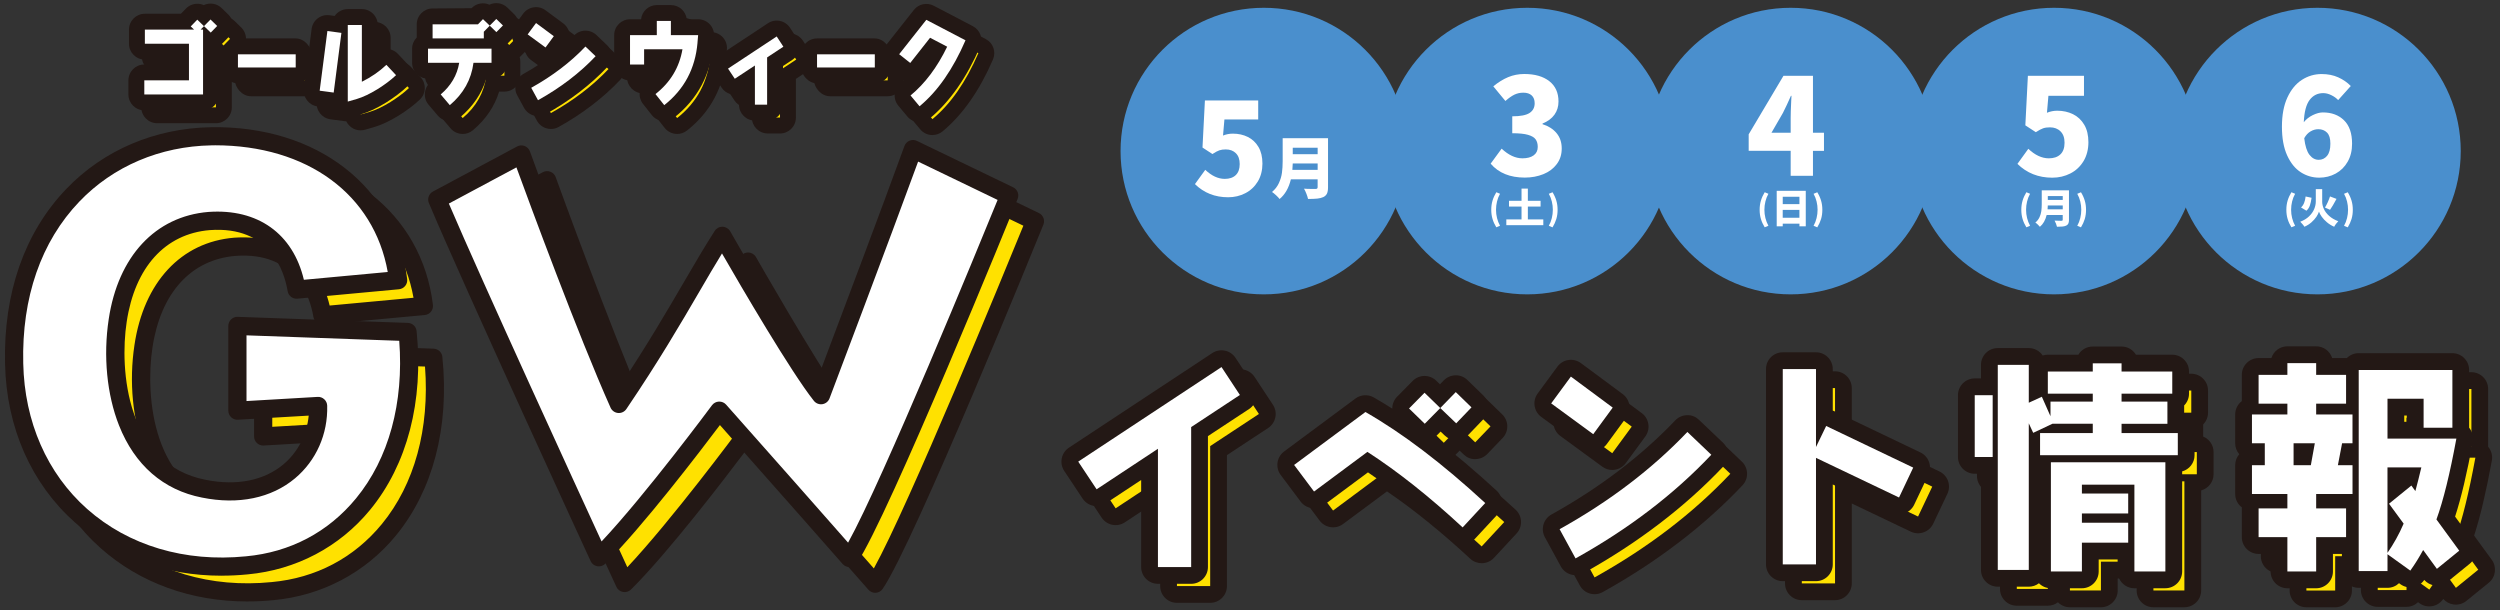 <?xml version="1.0" encoding="UTF-8"?><svg id="_レイヤー_1" xmlns="http://www.w3.org/2000/svg" viewBox="0 0 1024 250"><rect x="0" y="0" width="1024" height="250" fill="#333333" stroke="none"/><defs><style>.cls-1{fill:#ffe100;}.cls-2{fill:#4a8fcd;}.cls-3{fill:#231815;}.cls-4{fill:#fff;}</style></defs><path class="cls-3" d="M5.8,148.93c-1.38-57.02,35.26-92.28,80.71-93.11,41.05-.55,72.17,22.31,76.58,58.95l-41.6,3.86c-2.48-14.88-12.67-29.75-35.81-28.1-20.11,1.65-33.88,16.8-37.46,40.77-3.86,25.34,2.75,62.53,35.26,68.87,29.75,6.06,47.38-13.22,46.83-33.88l-33.06,1.93v-34.71l69.69,2.48c5.51,53.72-23.97,91.73-65.84,95.59-52.62,5.24-94.21-29.75-95.31-82.64Z"/><path class="cls-3" d="M373.97,61.06l39.42,19.01s-52.81,130.02-65.45,148.48c0,0-31.24-35.53-53.3-60.33,0,0-31.24,42.15-49.34,60.05,0,0-51.82-112.39-66.19-146.55l34.46-18.46s24.3,67.22,39.92,102.2c21.07-31.13,31.24-51.51,42.39-68.87,0,0,29.01,50.96,40.41,65.29,0,0,27.52-72.72,37.68-100.82Z"/><path class="cls-1" d="M16.35,159.48c-1.38-57.02,35.26-92.28,80.71-93.11,41.05-.55,72.17,22.31,76.58,58.95l-41.6,3.86c-2.48-14.88-12.67-29.75-35.81-28.1-20.11,1.65-33.88,16.8-37.46,40.77-3.86,25.34,2.75,62.53,35.26,68.87,29.75,6.06,47.38-13.22,46.83-33.88l-33.06,1.93v-34.71l69.69,2.48c5.51,53.72-23.97,91.73-65.84,95.59-52.62,5.24-94.21-29.75-95.31-82.64Z"/><path class="cls-1" d="M384.52,71.61l39.42,19.01s-52.81,130.02-65.45,148.48c0,0-31.24-35.53-53.3-60.33,0,0-31.24,42.15-49.34,60.05,0,0-51.82-112.39-66.19-146.55l34.46-18.46s24.3,67.22,39.92,102.2c21.07-31.13,31.24-51.51,42.39-68.87,0,0,29.01,50.96,40.41,65.29,0,0,27.52-72.72,37.68-100.82Z"/><path class="cls-3" d="M101.32,246.36c-22.97,0-43.99-7.56-60.03-21.78-17.94-15.91-28.12-39-28.67-65.01-.7-29.01,7.98-53.78,25.09-71.63,15.22-15.88,36.27-24.86,59.28-25.28,43.5-.65,75.79,24.42,80.34,62.23.12,1-.17,2-.8,2.78-.63.78-1.55,1.27-2.55,1.37l-41.6,3.86c-1.92.18-3.69-1.17-4.01-3.09-1.35-8.11-7.15-26.79-31.88-25-18.28,1.5-30.7,15.21-34.05,37.61-2.99,19.61-.08,58.36,32.29,64.66,12.67,2.58,23.98.34,31.89-6.3,5.96-5.01,9.63-12.14,10.38-19.98l-28.99,1.69c-1.04.07-2.02-.31-2.77-1.01-.74-.7-1.17-1.68-1.17-2.71v-34.71c0-1.01.41-1.98,1.14-2.68.73-.7,1.69-1.09,2.72-1.04l69.69,2.48c1.86.07,3.38,1.49,3.57,3.34,2.95,28.72-3.82,54.73-19.06,73.25-12.51,15.21-30.32,24.59-50.14,26.42-3.6.36-7.16.53-10.68.53ZM98.56,70.09c-.48,0-.96,0-1.45,0-20.98.38-40.18,8.55-54.02,22.99-15.71,16.39-23.67,39.32-23.02,66.31h0c.5,23.93,9.79,45.1,26.16,59.62,16.93,15.01,40.04,21.92,65.06,19.41,18.11-1.67,33.7-9.88,45.1-23.74,13.4-16.29,19.63-39.11,17.69-64.54l-62.56-2.23v26.91l29.12-1.7c1-.06,1.99.29,2.73.97.74.68,1.18,1.63,1.2,2.64.31,11.61-4.49,22.45-13.16,29.73-9.69,8.13-23.23,10.93-38.13,7.9-15.8-3.08-27.56-13.31-33.99-29.59-4.97-12.58-6.5-28.43-4.21-43.49,3.84-25.71,19.11-42.13,40.84-43.92,20.24-1.43,34.61,8.89,39.1,27.79l34.35-3.19c-5.64-31.77-32.96-51.9-70.83-51.9Z"/><path class="cls-3" d="M358.49,242.81c-1.07,0-2.09-.46-2.8-1.27-.3-.34-28.71-32.66-50.26-56.9-8.06,10.71-31.81,41.82-46.97,56.82-.86.85-2.08,1.23-3.28,1.01-1.19-.21-2.21-1-2.71-2.1-.52-1.12-52.01-112.84-66.25-146.66-.74-1.77-.02-3.82,1.67-4.72l34.46-18.46c.95-.51,2.08-.58,3.09-.19,1.01.39,1.8,1.19,2.17,2.21.23.63,21.75,60.08,37.1,95.76,11.09-16.73,18.86-30.05,25.81-41.95,4.6-7.88,8.57-14.68,12.77-21.22.7-1.1,1.94-1.77,3.23-1.71,1.3.03,2.49.75,3.13,1.88.26.45,23.35,40.97,36.12,59.39,6.95-18.4,26.97-71.49,35.24-94.35.36-.99,1.12-1.78,2.09-2.18.98-.4,2.07-.36,3.02.09l39.42,19.01c1.77.85,2.57,2.93,1.83,4.75-2.16,5.32-53.1,130.61-65.83,149.18-.65.95-1.7,1.54-2.85,1.61-.08,0-.15,0-.22,0ZM305.19,175.04c1.06,0,2.07.45,2.78,1.25,17.6,19.78,41.29,46.68,49.96,56.53,14.15-25.51,53.53-121.47,61.24-140.37l-32.56-15.7c-10.98,30.09-36.03,96.3-36.29,97-.47,1.25-1.58,2.15-2.91,2.36-1.32.21-2.65-.31-3.49-1.36-9.36-11.75-29.82-46.8-37.64-60.38-2.99,4.86-5.99,10.01-9.33,15.73-7.76,13.3-16.56,28.37-29.84,47.99-.76,1.12-2.06,1.75-3.41,1.62-1.34-.12-2.52-.96-3.07-2.19-13.29-29.77-33.04-83.33-38.55-98.41l-27.68,14.82c13.83,32.36,52.74,117.07,62.55,138.4,17.98-19.08,44.94-55.4,45.23-55.79.67-.9,1.7-1.45,2.82-1.5.06,0,.11,0,.17,0Z"/><path class="cls-4" d="M5.8,148.93c-1.38-57.02,35.26-92.28,80.71-93.11,41.05-.55,72.17,22.31,76.58,58.95l-41.6,3.86c-2.48-14.88-12.67-29.75-35.81-28.1-20.11,1.65-33.88,16.8-37.46,40.77-3.86,25.34,2.75,62.53,35.26,68.87,29.75,6.06,47.38-13.22,46.83-33.88l-33.06,1.93v-34.71l69.69,2.48c5.51,53.72-23.97,91.73-65.84,95.59-52.62,5.24-94.21-29.75-95.31-82.64Z"/><path class="cls-4" d="M373.97,61.06l39.42,19.01s-52.81,130.02-65.45,148.48c0,0-31.24-35.53-53.3-60.33,0,0-31.24,42.15-49.34,60.05,0,0-51.82-112.39-66.19-146.55l34.46-18.46s24.3,67.22,39.92,102.2c21.07-31.13,31.24-51.51,42.39-68.87,0,0,29.01,50.96,40.41,65.29,0,0,27.52-72.72,37.68-100.82Z"/><path class="cls-3" d="M90.77,235.81c-22.97,0-43.99-7.56-60.03-21.78-17.94-15.91-28.12-39-28.67-65.01-.7-29.01,7.98-53.78,25.09-71.64,15.22-15.88,36.27-24.86,59.28-25.28,43.47-.69,75.79,24.42,80.34,62.23.12,1-.17,2-.8,2.78-.63.78-1.55,1.27-2.55,1.37l-41.6,3.86c-1.93.2-3.69-1.17-4.01-3.09-1.35-8.1-7.16-26.78-31.88-25-18.28,1.5-30.7,15.21-34.05,37.61-2.99,19.61-.08,58.36,32.29,64.66,12.67,2.58,23.98.34,31.89-6.3,5.96-5.01,9.63-12.14,10.38-19.98l-28.99,1.69c-1.03.08-2.02-.31-2.77-1.01-.74-.7-1.17-1.68-1.17-2.71v-34.71c0-1.01.41-1.98,1.14-2.68.73-.7,1.71-1.09,2.72-1.04l69.69,2.48c1.86.07,3.38,1.49,3.57,3.34,2.95,28.72-3.82,54.73-19.06,73.25-12.51,15.21-30.32,24.59-50.14,26.42-3.6.36-7.16.53-10.68.53ZM88.01,59.54c-.48,0-.96,0-1.45,0-20.98.38-40.18,8.55-54.02,22.99-15.71,16.39-23.68,39.32-23.02,66.31h0c.5,23.93,9.79,45.1,26.16,59.62,16.93,15.01,40.03,21.91,65.06,19.41,18.11-1.67,33.7-9.88,45.1-23.74,13.4-16.29,19.63-39.11,17.69-64.54l-62.56-2.23v26.91l29.12-1.7c1-.08,1.99.29,2.73.97s1.18,1.63,1.2,2.64c.31,11.61-4.49,22.45-13.16,29.73-9.69,8.13-23.23,10.93-38.13,7.9-15.8-3.08-27.56-13.31-33.99-29.59-4.97-12.58-6.5-28.43-4.21-43.49,3.84-25.71,19.11-42.13,40.84-43.92,20.24-1.44,34.61,8.89,39.1,27.79l34.35-3.19c-5.64-31.77-32.96-51.9-70.83-51.9Z"/><path class="cls-3" d="M347.94,232.27c-1.07,0-2.09-.46-2.8-1.27-.3-.34-28.71-32.66-50.26-56.9-8.06,10.71-31.81,41.82-46.97,56.82-.86.85-2.08,1.23-3.28,1.01-1.19-.21-2.21-1-2.71-2.1-.52-1.12-52.01-112.84-66.25-146.66-.74-1.77-.02-3.82,1.67-4.72l34.46-18.46c.95-.51,2.08-.58,3.09-.19,1.01.39,1.8,1.19,2.17,2.21.23.63,21.75,60.08,37.1,95.76,11.09-16.73,18.86-30.05,25.81-41.95,4.6-7.88,8.57-14.68,12.77-21.23.7-1.1,1.95-1.76,3.23-1.71,1.3.03,2.49.75,3.13,1.88.26.45,23.35,40.97,36.12,59.4,6.95-18.41,26.97-71.5,35.24-94.36.36-.99,1.12-1.78,2.09-2.18.97-.4,2.07-.37,3.02.09l39.42,19.01c1.77.85,2.57,2.93,1.83,4.75-2.16,5.32-53.1,130.61-65.83,149.18-.65.95-1.7,1.54-2.85,1.61-.08,0-.15,0-.22,0ZM294.64,164.49c1.06,0,2.07.45,2.78,1.25,17.6,19.78,41.29,46.68,49.96,56.53,14.15-25.51,53.53-121.47,61.24-140.38l-32.56-15.7c-10.98,30.09-36.03,96.3-36.29,97-.47,1.25-1.58,2.15-2.91,2.36-1.32.21-2.65-.31-3.49-1.36-9.35-11.75-29.82-46.8-37.64-60.38-2.99,4.86-5.99,10.01-9.33,15.74-7.76,13.3-16.56,28.37-29.84,47.99-.76,1.12-2.06,1.74-3.41,1.62-1.34-.12-2.52-.96-3.07-2.19-13.29-29.77-33.04-83.33-38.55-98.41l-27.68,14.82c13.83,32.36,52.74,117.07,62.55,138.4,17.98-19.08,44.94-55.4,45.23-55.79.67-.9,1.7-1.45,2.82-1.5.06,0,.11,0,.17,0Z"/><path class="cls-3" d="M487.9,174.93v57.33h-13.61v-48.44l-25.12,16.6-7.53-11.34,58.69-38.73,7.53,11.43-19.96,13.15Z"/><path class="cls-3" d="M599.09,216.02c-13.7-12.7-26.76-23.04-39-30.93l-21.86,16.24-8.16-10.89,29.21-21.68c15.24,8.71,31.56,21.14,49.07,37.28l-9.25,9.98ZM596.46,173.39l-6.53-6.26-6.35,6.44-6.44-6.26,6.35-6.44,6.44,6.26,6.35-6.53,6.44,6.26-6.26,6.53Z"/><path class="cls-3" d="M652.59,177.84l-17.23-12.61,8.07-10.98,17.14,12.7-7.98,10.89ZM645.34,228.72l-6.53-11.97c20.41-11.34,37.91-24.67,52.34-39.82l9.8,9.34c-15.33,16.23-33.92,30.39-55.6,42.45Z"/><path class="cls-3" d="M777.84,203.78l-34.01-16.24v43.63h-13.61v-80h13.61v31.93l4.17-8.62,35.65,17.05-5.81,12.25Z"/><path class="cls-3" d="M808.85,187.18v-25.31h7.35v25.31h-7.35ZM835.61,186.45v-9.07h21.59v-3.81h-16.51l-7.89,3.72-1.81-3.9v60.05h-12.7v-83.99h12.7v15.51l5.35-2.45,3.54,7.98v-5.98h17.32v-3.27h-18.41v-9.07h18.41v-3.35h11.79v3.35h20.77v9.07h-20.77v3.27h18.78v9.07h-18.78v3.81h23.04v9.07h-56.42ZM874.25,234.08v-35.56h-21.5v3.63h18.96v8.16h-18.96v3.81h18.96v8.16h-18.96v11.79h-12.7v-44.72h46.89v44.72h-12.7Z"/><path class="cls-3" d="M948.7,202.33v5.9h12.25v11.79h-12.25v14.06h-11.79v-14.06h-11.79v-11.79h11.79v-5.9h-14.51v-11.79h5.26v-8.98h-5.26v-11.79h14.51v-4.44h-11.79v-11.79h11.79v-4.81h11.79v4.81h12.25v11.79h-12.25v4.44h14.88v11.79h-4.26l-1.72,8.98h5.99v11.79h-14.88ZM939.45,181.56v8.98h7.07l1.63-8.98h-8.71ZM998.14,232.99l-5.62-7.71c-1.63,3-3.36,5.81-5.26,8.44l-9.34-6.71v6.89h-11.79v-82.36h38.37v23.67h-11.79v-11.88h-14.79v16.33h28.21c-2.63,14.33-5.35,25.4-8.16,33.11l9.34,12.79-9.16,7.44ZM977.91,191.44v35.01c2.45-3.54,4.72-7.53,6.62-11.97l-5.99-8.16,9.16-7.44,1.63,2.27c.82-2.99,1.63-6.26,2.45-9.7h-13.88Z"/><path class="cls-3" d="M495.69,246.92h-13.61c-3.79,0-6.87-3.08-6.87-6.87v-35.66l-14.47,9.56c-3.16,2.09-7.42,1.22-9.51-1.93l-7.53-11.34c-1.01-1.52-1.37-3.38-1.01-5.17.36-1.79,1.42-3.36,2.95-4.37l58.69-38.73c1.52-1.01,3.37-1.37,5.17-1,1.79.37,3.35,1.43,4.36,2.95l7.53,11.43c2.09,3.17,1.21,7.43-1.96,9.52l-16.87,11.11v53.63c0,3.79-3.08,6.87-6.87,6.87ZM482.08,184.74c1.12,0,2.24.27,3.25.82,1.82.98,3.08,2.71,3.48,4.69v-7.53c0-1.98.85-3.84,2.31-5.14l-11.57,7.64c.81-.32,1.67-.48,2.53-.48Z"/><path class="cls-3" d="M606.88,230.69c-1.67,0-3.35-.61-4.67-1.83-11.85-10.98-23.3-20.24-34.1-27.58l-17.99,13.36c-3.03,2.26-7.32,1.63-9.59-1.39l-8.16-10.89c-1.1-1.46-1.56-3.3-1.3-5.11.26-1.81,1.23-3.44,2.7-4.53l29.21-21.68c2.19-1.63,5.14-1.8,7.5-.45,2.5,1.43,5.02,2.95,7.59,4.58-.02-1.83.69-3.59,1.98-4.89l6.35-6.44c2.65-2.69,6.98-2.73,9.68-.1l1.51,1.47,1.56-1.6c1.27-1.31,3.01-2.06,4.83-2.08,1.81.02,3.58.68,4.88,1.94l6.44,6.26c2.71,2.63,2.79,6.95.17,9.68l-6.26,6.53c-1.26,1.32-3,2.08-4.81,2.11-1.92.11-3.59-.65-4.9-1.91l-1.64-1.57-1.59,1.62c-.35.36-.74.67-1.14.93,8.29,6.32,16.87,13.55,25.67,21.67,1.34,1.24,2.14,2.96,2.21,4.78s-.59,3.6-1.83,4.94l-9.25,9.98c-1.35,1.46-3.19,2.2-5.04,2.2ZM567.5,184.79l-2.5,1.85c1.59-.73,3.4-.83,5.04-.28-.85-.54-1.7-1.06-2.54-1.57Z"/><path class="cls-3" d="M653.13,243.39c-.64,0-1.29-.09-1.91-.27-1.76-.51-3.24-1.7-4.12-3.31l-6.53-11.97c-1.81-3.31-.6-7.46,2.69-9.3,19.71-10.95,36.77-23.92,50.7-38.55,1.26-1.32,2.99-2.09,4.81-2.13,1.88-.09,3.59.64,4.91,1.89l9.8,9.34c2.73,2.61,2.85,6.94.25,9.69-15.68,16.6-34.94,31.32-57.26,43.74-1.03.57-2.18.87-3.34.87ZM660.38,192.5c-1.41,0-2.83-.43-4.05-1.33l-17.23-12.61c-1.47-1.08-2.46-2.7-2.73-4.5-.28-1.8.17-3.64,1.26-5.12l8.07-10.98c1.08-1.47,2.71-2.45,4.51-2.72,1.8-.28,3.64.18,5.11,1.27l17.14,12.7c3.04,2.25,3.69,6.54,1.45,9.58l-7.98,10.89c-1.34,1.84-3.43,2.81-5.54,2.81Z"/><path class="cls-3" d="M751.62,245.83h-13.61c-3.79,0-6.87-3.08-6.87-6.87v-80c0-3.79,3.08-6.87,6.87-6.87h13.61c3.79,0,6.87,3.08,6.87,6.87v16.99c.09.04.18.08.27.12l35.65,17.05c3.41,1.63,4.86,5.72,3.24,9.14l-5.81,12.25c-.78,1.65-2.19,2.92-3.91,3.53-1.72.61-3.61.52-5.26-.27l-24.18-11.54v32.73c0,3.79-3.08,6.87-6.87,6.87ZM744.89,192.25v1.74c.06-.3.14-.59.23-.87-.1-.28-.17-.57-.23-.87Z"/><path class="cls-3" d="M894.74,248.74h-12.7c-3.79,0-6.87-3.08-6.87-6.87v-4.92h-7.76v4.92c0,3.79-3.08,6.87-6.87,6.87h-12.7c-1.92,0-3.65-.78-4.9-2.05-1.16.89-2.6,1.41-4.17,1.41h-12.7c-3.79,0-6.87-3.08-6.87-6.87v-39.39h-2.56c-3.79,0-6.87-3.08-6.87-6.87v-25.31c0-3.79,3.08-6.87,6.87-6.87h2.56v-5.56c0-3.79,3.08-6.87,6.87-6.87h12.7c2.38,0,4.47,1.21,5.71,3.04.66-.21,1.36-.32,2.09-.32h12.51c1.2-2.01,3.4-3.35,5.9-3.35h11.79c2.51,0,4.7,1.35,5.9,3.35h14.87c3.79,0,6.87,3.08,6.87,6.87v9.07c0,1.89-.76,3.6-1.99,4.84v4.95c2.5,1.03,4.26,3.49,4.26,6.36v9.07c0,3.17-2.16,5.85-5.08,6.63v40.99c0,3.79-3.08,6.87-6.87,6.87ZM854.72,225.55v.89c.09-.15.2-.3.3-.44-.11-.14-.21-.29-.3-.44ZM854.72,213.58v.89c.09-.15.2-.3.3-.44-.11-.14-.21-.29-.3-.44ZM870.15,176.83c.27.31.52.65.74,1,.21-.36.46-.69.74-1-.27-.31-.52-.65-.74-1.01-.21.36-.46.69-.74,1.01ZM832.95,176.38v1.16c.13-.2.26-.39.41-.58-.14-.19-.28-.38-.41-.58ZM870.15,164.49c.27.31.52.65.74,1.01.21-.36.46-.7.74-1.01-.27-.31-.52-.65-.74-1.01-.21.36-.46.7-.74,1.01Z"/><path class="cls-3" d="M956.49,248.74h-11.79c-3.79,0-6.87-3.08-6.87-6.87v-7.19h-4.92c-3.79,0-6.87-3.08-6.87-6.87v-11.79c0-.14,0-.27.01-.41-1.66-1.25-2.73-3.24-2.73-5.49v-11.79c0-1.72.63-3.29,1.67-4.49-1.04-1.21-1.67-2.77-1.67-4.49v-11.79c0-2.24,1.07-4.22,2.72-5.48v-10.76c0-3.79,3.08-6.87,6.87-6.87h5.24c.87-2.79,3.48-4.81,6.55-4.81h11.79c3.08,0,5.68,2.02,6.55,4.81h5.69c.11,0,.21,0,.32,0,1.24-1.24,2.95-2,4.85-2h38.37c3.79,0,6.87,3.08,6.87,6.87v23.67s.03.03.04.05c1.3,1.57,1.85,3.63,1.48,5.64-2.36,12.86-4.75,22.96-7.26,30.71l7.23,9.9c2.16,2.95,1.62,7.08-1.22,9.39l-9.16,7.44c-1.46,1.19-3.34,1.71-5.22,1.48-1.66-.22-3.17-1.03-4.27-2.28-.05.07-.1.14-.16.22-2.22,3.07-6.5,3.77-9.58,1.55l-.59-.43c-1.23,1.18-2.9,1.9-4.74,1.9h-11.79c-3.79,0-6.87-3.08-6.87-6.87v-7.01h-3.67v7.19c0,3.79-3.08,6.87-6.87,6.87ZM999.19,222.59c-.03.81-.22,1.62-.55,2.39-.24.55-.48,1.1-.73,1.65.62-.23,1.27-.37,1.95-.42.53-.04,1.06,0,1.58.08l-1.23-1.69c-.45-.62-.79-1.3-1.01-2.01ZM948.23,221.91c.97.58,1.78,1.4,2.36,2.36.58-.97,1.4-1.78,2.36-2.36-.97-.58-1.78-1.4-2.36-2.37-.58.97-1.4,1.78-2.36,2.37ZM996.04,215.72l1.83,2.49c.46.62.8,1.31,1.02,2.02.03-.69.17-1.37.41-2.04.37-1,.73-2.07,1.1-3.21-.63.34-1.31.58-2.04.71-.78.14-1.56.14-2.32.02ZM949.49,205.2c.42.41.8.88,1.1,1.39.31-.51.68-.98,1.1-1.39h-2.21ZM959.11,203.25h1.48c-.18-.17-.34-.35-.5-.54-.08-.1-.16-.2-.24-.3-.23.3-.47.59-.74.85ZM940.24,203.25h2.21c-.42-.41-.8-.88-1.1-1.39-.31.51-.68.98-1.1,1.39ZM1004.38,194.31c.21.21.41.43.6.66.13.16.25.34.37.51.08-.39.16-.78.24-1.17h-1.21ZM980.78,192.24v2.2c.41-.42.88-.79,1.39-1.1-.51-.31-.98-.68-1.39-1.1ZM940.25,184.43c.42.41.79.88,1.1,1.39.31-.51.68-.98,1.1-1.39h-2.2ZM960.75,184.43c.17.16.33.34.48.52.11.13.21.26.3.39.24-.32.5-.63.78-.91h-1.56ZM949.5,182.48h2.2c-.42-.41-.79-.88-1.1-1.39-.31.51-.68.98-1.1,1.39ZM992.57,180.57h1.04v-2.59h-1.04v2.59ZM948.23,167.22c.97.58,1.78,1.4,2.37,2.37.58-.97,1.4-1.78,2.37-2.37-.97-.58-1.78-1.4-2.37-2.37-.58.97-1.4,1.78-2.37,2.37ZM980.78,166.2v.13s.08-.09.13-.13h-.13ZM1005.28,166.2s.08.08.12.12l-.12-.12Z"/><path class="cls-1" d="M495.69,182.72v57.33h-13.61v-48.44l-25.12,16.6-7.53-11.34,58.69-38.73,7.53,11.43-19.96,13.15Z"/><path class="cls-1" d="M606.88,223.81c-13.7-12.7-26.76-23.04-39-30.93l-21.86,16.24-8.16-10.89,29.21-21.68c15.24,8.71,31.56,21.14,49.07,37.28l-9.25,9.98ZM604.25,181.18l-6.53-6.26-6.35,6.44-6.44-6.26,6.35-6.44,6.44,6.26,6.35-6.53,6.44,6.26-6.26,6.53Z"/><path class="cls-1" d="M660.38,185.63l-17.23-12.61,8.07-10.98,17.14,12.7-7.98,10.89ZM653.13,236.51l-6.53-11.97c20.41-11.34,37.91-24.67,52.34-39.82l9.8,9.34c-15.33,16.23-33.92,30.39-55.6,42.45Z"/><path class="cls-1" d="M785.64,211.57l-34.01-16.24v43.63h-13.61v-80h13.61v31.93l4.17-8.62,35.65,17.05-5.81,12.25Z"/><path class="cls-1" d="M816.64,194.97v-25.31h7.35v25.31h-7.35ZM843.4,194.24v-9.07h21.59v-3.81h-16.51l-7.89,3.72-1.81-3.9v60.05h-12.7v-83.99h12.7v15.51l5.35-2.45,3.54,7.98v-5.98h17.32v-3.27h-18.41v-9.07h18.41v-3.35h11.79v3.35h20.77v9.07h-20.77v3.27h18.78v9.07h-18.78v3.81h23.04v9.07h-56.42ZM882.04,241.87v-35.56h-21.5v3.63h18.96v8.16h-18.96v3.81h18.96v8.16h-18.96v11.79h-12.7v-44.72h46.89v44.72h-12.7Z"/><path class="cls-1" d="M956.49,210.12v5.9h12.25v11.79h-12.25v14.06h-11.79v-14.06h-11.79v-11.79h11.79v-5.9h-14.51v-11.79h5.26v-8.98h-5.26v-11.79h14.51v-4.44h-11.79v-11.79h11.79v-4.81h11.79v4.81h12.25v11.79h-12.25v4.44h14.88v11.79h-4.26l-1.72,8.98h5.99v11.79h-14.88ZM947.24,189.35v8.98h7.07l1.63-8.98h-8.71ZM1005.93,240.78l-5.62-7.71c-1.63,3-3.36,5.81-5.26,8.44l-9.34-6.71v6.89h-11.79v-82.36h38.37v23.67h-11.79v-11.88h-14.79v16.33h28.21c-2.63,14.33-5.35,25.4-8.16,33.11l9.34,12.79-9.16,7.44ZM985.7,199.23v35.01c2.45-3.54,4.72-7.53,6.62-11.97l-5.99-8.16,9.16-7.44,1.63,2.27c.82-2.99,1.63-6.26,2.45-9.7h-13.88Z"/><path class="cls-3" d="M487.9,239.13h-13.61c-3.79,0-6.87-3.08-6.87-6.87v-35.66l-14.47,9.56c-3.15,2.09-7.42,1.23-9.51-1.93l-7.53-11.34c-1.01-1.52-1.37-3.38-1.01-5.17.36-1.79,1.42-3.36,2.95-4.37l58.69-38.73c1.52-1.01,3.38-1.36,5.17-1,1.79.37,3.35,1.43,4.36,2.95l7.53,11.43c2.09,3.17,1.21,7.43-1.96,9.52l-16.87,11.11v53.63c0,3.79-3.08,6.87-6.87,6.87ZM474.3,176.95c1.12,0,2.24.27,3.25.82,1.82.98,3.08,2.71,3.48,4.69v-7.53c0-1.98.85-3.84,2.31-5.14l-11.57,7.64c.81-.32,1.67-.48,2.53-.48Z"/><path class="cls-3" d="M599.09,222.89c-1.67,0-3.35-.61-4.67-1.83-11.85-10.98-23.3-20.24-34.1-27.58l-17.99,13.36c-3.03,2.26-7.32,1.63-9.59-1.39l-8.16-10.89c-1.1-1.46-1.56-3.3-1.3-5.11.26-1.81,1.23-3.44,2.7-4.53l29.21-21.68c2.19-1.63,5.14-1.8,7.5-.45,2.5,1.43,5.02,2.95,7.59,4.58-.02-1.83.69-3.59,1.98-4.89l6.35-6.44c2.65-2.69,6.98-2.74,9.68-.1l1.51,1.47,1.56-1.6c1.27-1.31,3.01-2.06,4.83-2.08,1.79-.07,3.58.67,4.88,1.94l6.44,6.26c2.71,2.63,2.79,6.95.17,9.68l-6.26,6.53c-1.26,1.32-3,2.08-4.81,2.11-1.92.11-3.59-.65-4.9-1.91l-1.64-1.57-1.59,1.62c-.35.36-.74.67-1.14.93,8.29,6.31,16.87,13.55,25.67,21.66,1.34,1.24,2.14,2.96,2.21,4.78s-.59,3.6-1.83,4.94l-9.25,9.98c-1.35,1.46-3.19,2.2-5.04,2.2ZM559.71,177l-2.5,1.85c1.59-.73,3.39-.83,5.04-.28-.85-.54-1.7-1.06-2.54-1.57Z"/><path class="cls-3" d="M645.34,235.59c-.64,0-1.29-.09-1.91-.27-1.76-.51-3.24-1.7-4.12-3.31l-6.53-11.97c-1.81-3.31-.6-7.46,2.69-9.3,19.71-10.95,36.77-23.92,50.7-38.55,1.26-1.32,2.99-2.09,4.81-2.13,1.9-.11,3.59.64,4.91,1.89l9.8,9.34c2.73,2.61,2.85,6.94.25,9.69-15.68,16.6-34.94,31.32-57.26,43.74-1.03.57-2.18.87-3.34.87ZM652.59,184.71c-1.41,0-2.83-.43-4.05-1.33l-17.23-12.61c-1.47-1.08-2.46-2.7-2.73-4.5-.28-1.8.17-3.64,1.26-5.12l8.07-10.98c1.08-1.47,2.71-2.45,4.51-2.72,1.8-.27,3.64.19,5.11,1.27l17.14,12.7c3.04,2.25,3.69,6.54,1.45,9.58l-7.98,10.89c-1.34,1.84-3.43,2.81-5.54,2.81Z"/><path class="cls-3" d="M743.83,238.04h-13.61c-3.79,0-6.87-3.08-6.87-6.87v-80c0-3.79,3.08-6.87,6.87-6.87h13.61c3.79,0,6.87,3.08,6.87,6.87v16.99c.09.04.18.08.27.12l35.65,17.05c3.41,1.63,4.86,5.72,3.24,9.14l-5.81,12.25c-.78,1.65-2.19,2.92-3.91,3.53-1.72.61-3.61.52-5.26-.27l-24.18-11.54v32.73c0,3.79-3.08,6.87-6.87,6.87ZM737.1,184.45v1.74c.06-.3.14-.59.23-.87-.1-.28-.17-.57-.23-.87Z"/><path class="cls-3" d="M886.95,240.95h-12.7c-3.79,0-6.87-3.08-6.87-6.87v-4.92h-7.76v4.92c0,3.79-3.08,6.87-6.87,6.87h-12.7c-1.92,0-3.65-.78-4.9-2.05-1.16.89-2.6,1.41-4.17,1.41h-12.7c-3.79,0-6.87-3.08-6.87-6.87v-39.39h-2.56c-3.79,0-6.87-3.08-6.87-6.87v-25.31c0-3.79,3.08-6.87,6.87-6.87h2.56v-5.56c0-3.79,3.08-6.87,6.87-6.87h12.7c2.38,0,4.47,1.21,5.71,3.04.66-.21,1.36-.32,2.09-.32h12.51c1.2-2.01,3.4-3.35,5.9-3.35h11.79c2.51,0,4.7,1.35,5.9,3.35h14.87c3.79,0,6.87,3.08,6.87,6.87v9.07c0,1.89-.76,3.6-1.99,4.84v4.95c2.5,1.03,4.26,3.49,4.26,6.36v9.07c0,3.17-2.16,5.85-5.08,6.63v40.99c0,3.79-3.08,6.87-6.87,6.87ZM846.92,217.76v.89c.09-.15.2-.3.3-.44-.11-.14-.21-.29-.3-.44ZM846.92,205.79v.89c.09-.15.2-.3.3-.44-.11-.14-.21-.29-.3-.44ZM862.36,169.04c.27.31.52.65.74,1,.21-.36.46-.69.74-1-.27-.31-.52-.65-.74-1.01-.21.36-.46.69-.74,1.01ZM825.16,168.59v1.16c.13-.2.26-.39.41-.58-.14-.19-.28-.38-.41-.58ZM862.36,156.7c.27.31.52.65.74,1.01.21-.36.46-.7.74-1.01-.27-.31-.52-.65-.74-1.01-.21.36-.46.7-.74,1.01Z"/><path class="cls-3" d="M948.7,240.95h-11.79c-3.79,0-6.87-3.08-6.87-6.87v-7.19h-4.92c-3.79,0-6.87-3.08-6.87-6.87v-11.79c0-.14,0-.27.01-.41-1.66-1.25-2.73-3.24-2.73-5.49v-11.79c0-1.72.63-3.29,1.67-4.49-1.04-1.21-1.67-2.77-1.67-4.49v-11.79c0-2.24,1.07-4.22,2.72-5.48v-10.76c0-3.79,3.08-6.87,6.87-6.87h5.24c.87-2.79,3.48-4.81,6.55-4.81h11.79c3.08,0,5.68,2.02,6.55,4.81h5.69c.11,0,.21,0,.32,0,1.24-1.24,2.95-2,4.85-2h38.37c3.79,0,6.87,3.08,6.87,6.87v23.67s.03.03.04.05c1.3,1.57,1.85,3.63,1.48,5.64-2.36,12.86-4.75,22.96-7.26,30.71l7.23,9.9c2.16,2.95,1.62,7.08-1.22,9.39l-9.16,7.44c-1.46,1.19-3.33,1.71-5.22,1.48-1.66-.22-3.17-1.03-4.27-2.28-.05.07-.1.14-.16.22-2.22,3.07-6.5,3.77-9.58,1.55l-.59-.43c-1.23,1.18-2.9,1.9-4.74,1.9h-11.79c-3.79,0-6.87-3.08-6.87-6.87v-7.01h-3.67v7.19c0,3.79-3.08,6.87-6.87,6.87ZM991.39,214.8c-.03.81-.22,1.62-.55,2.39-.24.55-.48,1.1-.73,1.65.62-.23,1.27-.37,1.95-.42.53-.04,1.06,0,1.58.08l-1.23-1.69c-.45-.62-.79-1.3-1.01-2.01ZM940.44,214.12c.97.58,1.78,1.4,2.36,2.36.58-.97,1.4-1.78,2.36-2.36-.97-.58-1.78-1.4-2.36-2.37-.58.97-1.4,1.78-2.36,2.37ZM988.25,207.93l1.83,2.49c.46.62.8,1.31,1.02,2.02.03-.69.17-1.37.41-2.04.37-1,.73-2.07,1.1-3.21-.63.34-1.31.58-2.04.71-.78.14-1.56.14-2.32.02ZM941.7,197.41c.42.41.8.88,1.1,1.39.31-.51.68-.98,1.1-1.39h-2.21ZM951.32,195.46h1.48c-.18-.17-.34-.35-.5-.54-.08-.1-.16-.2-.24-.3-.23.3-.47.59-.74.85ZM932.45,195.46h2.21c-.42-.41-.8-.88-1.1-1.39-.31.51-.68.98-1.1,1.39ZM996.59,186.52c.21.21.41.43.6.66.13.16.25.34.37.51.08-.39.16-.78.24-1.17h-1.21ZM972.99,184.45v2.2c.41-.42.88-.79,1.39-1.1-.51-.31-.98-.68-1.39-1.1ZM932.46,176.64c.42.41.79.88,1.1,1.39.31-.51.68-.98,1.1-1.39h-2.2ZM952.95,176.64c.17.16.33.34.48.52.11.13.21.26.3.39.24-.32.5-.63.78-.91h-1.56ZM941.71,174.68h2.2c-.42-.41-.79-.88-1.1-1.39-.31.51-.68.98-1.1,1.39ZM984.78,172.78h1.04v-2.59h-1.04v2.59ZM940.44,159.42c.97.58,1.78,1.4,2.37,2.37.58-.97,1.4-1.78,2.37-2.37-.97-.58-1.78-1.4-2.37-2.37-.58.97-1.4,1.78-2.37,2.37ZM972.99,158.4v.13s.08-.09.13-.13h-.13ZM997.49,158.4s.08.08.12.12l-.12-.12Z"/><path class="cls-4" d="M487.9,174.93v57.33h-13.61v-48.44l-25.12,16.6-7.53-11.34,58.69-38.73,7.53,11.43-19.96,13.15Z"/><path class="cls-4" d="M599.09,216.02c-13.7-12.7-26.76-23.04-39-30.93l-21.86,16.24-8.16-10.89,29.21-21.68c15.24,8.71,31.56,21.14,49.07,37.28l-9.25,9.98ZM596.46,173.39l-6.53-6.26-6.35,6.44-6.44-6.26,6.35-6.44,6.44,6.26,6.35-6.53,6.44,6.26-6.26,6.53Z"/><path class="cls-4" d="M652.59,177.84l-17.23-12.61,8.07-10.98,17.14,12.7-7.98,10.89ZM645.34,228.72l-6.53-11.97c20.41-11.34,37.91-24.67,52.34-39.82l9.8,9.34c-15.33,16.23-33.92,30.39-55.6,42.45Z"/><path class="cls-4" d="M777.84,203.78l-34.01-16.24v43.63h-13.61v-80h13.61v31.93l4.17-8.62,35.65,17.05-5.81,12.25Z"/><path class="cls-4" d="M808.85,187.18v-25.31h7.35v25.31h-7.35ZM835.61,186.45v-9.07h21.59v-3.81h-16.51l-7.89,3.72-1.81-3.9v60.05h-12.7v-83.99h12.7v15.51l5.35-2.45,3.54,7.98v-5.98h17.32v-3.27h-18.41v-9.07h18.41v-3.35h11.79v3.35h20.77v9.07h-20.77v3.27h18.78v9.07h-18.78v3.81h23.04v9.07h-56.42ZM874.25,234.08v-35.56h-21.5v3.63h18.96v8.16h-18.96v3.81h18.96v8.16h-18.96v11.79h-12.7v-44.72h46.89v44.72h-12.7Z"/><path class="cls-4" d="M948.7,202.33v5.9h12.25v11.79h-12.25v14.06h-11.79v-14.06h-11.79v-11.79h11.79v-5.9h-14.51v-11.79h5.26v-8.98h-5.26v-11.79h14.51v-4.44h-11.79v-11.79h11.79v-4.81h11.79v4.81h12.25v11.79h-12.25v4.44h14.88v11.79h-4.26l-1.72,8.98h5.99v11.79h-14.88ZM939.45,181.56v8.98h7.07l1.63-8.98h-8.71ZM998.14,232.99l-5.62-7.71c-1.63,3-3.36,5.81-5.26,8.44l-9.34-6.71v6.89h-11.79v-82.36h38.37v23.67h-11.79v-11.88h-14.79v16.33h28.21c-2.63,14.33-5.35,25.4-8.16,33.11l9.34,12.79-9.16,7.44ZM977.91,191.44v35.01c2.45-3.54,4.72-7.53,6.62-11.97l-5.99-8.16,9.16-7.44,1.63,2.27c.82-2.99,1.63-6.26,2.45-9.7h-13.88Z"/><path class="cls-3" d="M86.33,13.36l-2.77-2.66-1.39,1.42h1v26.56h-24.06v-5.77h18.29v-15.01h-18.06v-5.77h20.17l-1.39-1.31,2.69-2.77,2.73,2.66,2.69-2.73,2.73,2.66-2.66,2.73Z"/><path class="cls-3" d="M97.46,27.64v-5.39h23.66v5.39h-23.66Z"/><path class="cls-3" d="M136.68,37.92l-5.74-.77,3.16-24.45,5.74.77-3.16,24.45ZM154.69,36.49c-3.2,1.96-6.04,3.31-8.51,4.04l-3.73,1.08V10.24h5.77v23.25c3.81-1.89,7.16-4.2,10.05-6.93l3.96,4.23c-2.12,2-4.66,3.89-7.54,5.7Z"/><path class="cls-3" d="M193.94,25.71c-.89,6.89-4.12,12.67-9.7,17.36l-3.73-4.39c4.2-3.58,6.74-7.89,7.58-12.97h-12.78v-5.77h26.02v5.77h-7.39ZM203.33,13.17l-2.73-2.66-2.43,2.5v2.73h-20.98v-5.78h18.59l2.04-2.12,2.77,2.66,2.69-2.73,2.73,2.66-2.69,2.73Z"/><path class="cls-3" d="M223.44,19.44l-7.31-5.35,3.43-4.66,7.28,5.39-3.39,4.62ZM220.36,41.04l-2.77-5.08c8.66-4.81,16.09-10.47,22.21-16.9l4.16,3.97c-6.51,6.89-14.4,12.9-23.6,18.02Z"/><path class="cls-3" d="M285.7,17.51c-.92,10.63-5.47,19.13-13.63,25.56l-3.58-4.54c6.08-4.77,9.78-10.9,11.05-18.36h-15.71v6.27h-5.77v-12.05h10.97v-5.81h5.77v5.81h11.16l-.27,3.12Z"/><path class="cls-3" d="M314.21,23.52v19.36h-5v-16.05l-8.24,5.43-2.77-4.16,19.94-13.17,2.73,4.2-6.66,4.39Z"/><path class="cls-3" d="M334.66,27.64v-5.39h23.66v5.39h-23.66Z"/><path class="cls-3" d="M376.65,43.54l-3.7-4.43c5.93-4.89,10.93-11.55,15.01-19.98l-7-3.66-8.12,10.32-4.54-3.58,11.12-14.09,16.05,8.39c-5.12,11.86-11.39,20.87-18.82,27.02Z"/><path class="cls-3" d="M88.44,50.47h-24.06c-3.6,0-6.51-2.92-6.51-6.51v-5.77c0-3.6,2.92-6.51,6.51-6.51h11.77v-1.99h-11.54c-3.6,0-6.51-2.92-6.51-6.51v-5.77c0-3.6,2.92-6.51,6.51-6.51h14.76l2.05-2.11c1.2-1.24,2.85-1.95,4.58-1.97.91-.06,1.87.18,2.72.55,2.39-1.14,5.33-.74,7.34,1.21l2.73,2.66c1.24,1.2,1.95,2.85,1.97,4.58.03,1.73-.64,3.39-1.84,4.63l-2.66,2.73c-.4.41-.84.76-1.31,1.04v19.75c0,3.6-2.92,6.51-6.51,6.51Z"/><rect class="cls-3" x="96.23" y="21.01" width="36.68" height="18.41" rx="6.51" ry="6.51"/><path class="cls-3" d="M147.72,53.4c-1.4,0-2.77-.45-3.91-1.31-.85-.64-1.51-1.46-1.96-2.39-.26,0-.51-.02-.77-.06l-5.74-.77c-3.55-.48-6.05-3.73-5.59-7.29l3.16-24.45c.22-1.72,1.12-3.28,2.49-4.33,1.37-1.06,3.12-1.52,4.83-1.29l2.13.29c1.18-1.7,3.14-2.81,5.36-2.81h5.77c3.6,0,6.51,2.92,6.51,6.51v10.85c1.1-.71,2.41-1.07,3.73-1.04,1.73.05,3.37.79,4.56,2.06l3.96,4.23c2.45,2.62,2.33,6.72-.28,9.18-2.36,2.23-5.16,4.35-8.56,6.49-.02.01-.03.02-.05.03-3.65,2.25-7.04,3.84-10.06,4.74l-3.78,1.09c-.59.17-1.2.26-1.81.26Z"/><path class="cls-3" d="M189.51,54.86c-1.84,0-3.68-.78-4.96-2.29l-3.73-4.39c-2.33-2.74-2-6.84.73-9.17.57-.49,1.1-.99,1.58-1.51h-2.55c-3.6,0-6.51-2.92-6.51-6.51v-5.77c0-1.79.72-3.41,1.89-4.58v-5.39c0-3.6,2.92-6.51,6.51-6.51l15.94-.12c1.95-2.03,4.91-2.51,7.34-1.43,2.4-1.15,5.35-.75,7.36,1.21l2.73,2.66c1.24,1.21,1.95,2.86,1.97,4.6.02,1.73-.66,3.4-1.87,4.64l-2.69,2.73c-.13.13-.26.25-.39.37.17.58.26,1.2.26,1.84v5.77c0,3.6-2.92,6.51-6.51,6.51h-2.16c-1.88,6.09-5.48,11.4-10.75,15.83-1.22,1.03-2.71,1.53-4.19,1.53Z"/><path class="cls-3" d="M225.63,52.82c-.61,0-1.22-.08-1.81-.26-1.67-.48-3.07-1.61-3.91-3.14l-2.77-5.08c-1.71-3.14-.57-7.08,2.55-8.81,2.57-1.43,5.02-2.93,7.36-4.52-.77-.2-1.51-.55-2.19-1.04l-7.31-5.35c-1.4-1.02-2.33-2.56-2.59-4.27-.26-1.71.17-3.45,1.19-4.85l3.43-4.66c1.03-1.39,2.56-2.32,4.28-2.58,1.72-.26,3.46.18,4.85,1.21l7.28,5.39c2.23,1.65,3.1,4.46,2.4,6.98.68-.66,1.34-1.33,1.98-2,1.19-1.25,2.83-1.98,4.56-2.02,1.72-.04,3.4.61,4.65,1.8l4.16,3.97c2.59,2.47,2.7,6.58.24,9.18-6.91,7.31-15.37,13.79-25.17,19.24-.98.54-2.07.82-3.17.82Z"/><path class="cls-3" d="M277.36,54.86c-1.93,0-3.83-.85-5.12-2.48l-3.58-4.54c-1.07-1.36-1.56-3.09-1.35-4.8.21-1.72,1.09-3.28,2.45-4.35.25-.2.5-.4.74-.6-.44.1-.9.14-1.37.14h-5.77c-3.6,0-6.51-2.92-6.51-6.51v-12.05c0-3.6,2.92-6.51,6.51-6.51h4.5c.35-3.27,3.11-5.81,6.47-5.81h5.77c3.36,0,6.13,2.55,6.47,5.81h4.69c1.83,0,3.57.77,4.8,2.11s1.85,3.15,1.69,4.96l-.27,3.12h0c-1.08,12.43-6.49,22.56-16.09,30.12-1.19.94-2.62,1.4-4.03,1.4ZM275.62,31.96c0,.06,0,.11,0,.17.03-.06.06-.11.1-.17h-.09Z"/><path class="cls-3" d="M319.48,54.67h-5c-3.6,0-6.51-2.92-6.51-6.51v-4.34c-2.63.72-5.55-.27-7.14-2.67l-2.77-4.16c-.96-1.44-1.31-3.21-.96-4.9.34-1.7,1.35-3.19,2.79-4.14l19.94-13.17c1.45-.95,3.21-1.29,4.91-.94,1.7.35,3.18,1.37,4.13,2.82l2.73,4.2c1.96,3,1.12,7.02-1.87,8.99l-3.73,2.46v15.86c0,3.6-2.92,6.51-6.51,6.51Z"/><rect class="cls-3" x="333.43" y="21.01" width="36.68" height="18.41" rx="6.51" ry="6.51"/><path class="cls-3" d="M381.93,55.32c-1.87,0-3.72-.8-5-2.34l-3.7-4.43c-1.11-1.33-1.65-3.05-1.49-4.78.16-1.73,1-3.32,2.34-4.42.77-.64,1.53-1.31,2.27-2.02-.82-.23-1.59-.62-2.27-1.16l-4.54-3.58c-1.36-1.07-2.23-2.64-2.43-4.35-.2-1.71.28-3.44,1.36-4.8l11.12-14.09c1.94-2.46,5.36-3.19,8.13-1.74l16.05,8.39c3.02,1.58,4.31,5.22,2.96,8.35-5.5,12.75-12.45,22.66-20.65,29.46-1.22,1.01-2.69,1.5-4.15,1.5Z"/><path class="cls-1" d="M91.6,18.63l-2.77-2.66-1.39,1.42h1v26.56h-24.06v-5.77h18.29v-15.01h-18.06v-5.77h20.17l-1.39-1.31,2.69-2.77,2.73,2.66,2.69-2.73,2.73,2.66-2.66,2.73Z"/><path class="cls-1" d="M102.74,32.91v-5.39h23.66v5.39h-23.66Z"/><path class="cls-1" d="M141.95,43.19l-5.74-.77,3.16-24.45,5.74.77-3.16,24.45ZM159.97,41.77c-3.2,1.96-6.04,3.31-8.51,4.04l-3.73,1.08V15.51h5.77v23.25c3.81-1.89,7.16-4.2,10.05-6.93l3.96,4.23c-2.12,2-4.66,3.89-7.54,5.7Z"/><path class="cls-1" d="M199.21,30.99c-.89,6.89-4.12,12.67-9.7,17.36l-3.73-4.39c4.2-3.58,6.74-7.89,7.58-12.97h-12.78v-5.77h26.02v5.77h-7.39ZM208.6,18.44l-2.73-2.66-2.43,2.5v2.73h-20.98v-5.78h18.59l2.04-2.12,2.77,2.66,2.69-2.73,2.73,2.66-2.69,2.73Z"/><path class="cls-1" d="M228.71,24.71l-7.31-5.35,3.43-4.66,7.28,5.39-3.39,4.62ZM225.63,46.31l-2.77-5.08c8.66-4.81,16.09-10.47,22.21-16.9l4.16,3.97c-6.51,6.89-14.4,12.9-23.6,18.02Z"/><path class="cls-1" d="M290.98,22.79c-.92,10.63-5.47,19.13-13.63,25.56l-3.58-4.54c6.08-4.77,9.78-10.9,11.05-18.36h-15.71v6.27h-5.77v-12.05h10.97v-5.81h5.77v5.81h11.16l-.27,3.12Z"/><path class="cls-1" d="M319.48,28.79v19.36h-5v-16.05l-8.24,5.43-2.77-4.16,19.94-13.17,2.73,4.2-6.66,4.39Z"/><path class="cls-1" d="M339.94,32.91v-5.39h23.66v5.39h-23.66Z"/><path class="cls-1" d="M381.92,48.81l-3.7-4.43c5.93-4.89,10.93-11.55,15.01-19.98l-7-3.66-8.12,10.32-4.54-3.58,11.12-14.09,16.05,8.39c-5.12,11.86-11.39,20.87-18.82,27.02Z"/><path class="cls-3" d="M83.17,45.2h-24.06c-3.6,0-6.51-2.92-6.51-6.51v-5.77c0-3.6,2.92-6.51,6.51-6.51h11.77v-1.99h-11.54c-3.6,0-6.51-2.92-6.51-6.51v-5.77c0-3.6,2.92-6.51,6.51-6.51h14.76l2.05-2.11c1.2-1.24,2.85-1.95,4.58-1.97.93-.05,1.87.18,2.72.55,2.39-1.14,5.33-.74,7.34,1.21l2.73,2.66c1.24,1.2,1.95,2.85,1.97,4.58.03,1.73-.64,3.39-1.84,4.63l-2.66,2.73c-.4.41-.84.76-1.31,1.04v19.75c0,3.6-2.92,6.51-6.51,6.51Z"/><rect class="cls-3" x="90.95" y="15.74" width="36.68" height="18.41" rx="6.51" ry="6.51"/><path class="cls-3" d="M142.45,48.13c-1.4,0-2.77-.45-3.91-1.31-.85-.64-1.51-1.46-1.96-2.39-.26,0-.51-.02-.77-.06l-5.74-.77c-3.55-.48-6.05-3.73-5.59-7.29l3.16-24.45c.22-1.72,1.12-3.28,2.49-4.33,1.37-1.06,3.11-1.52,4.83-1.29l2.13.29c1.18-1.7,3.14-2.81,5.36-2.81h5.77c3.6,0,6.51,2.92,6.51,6.51v10.85c1.1-.71,2.4-1.08,3.73-1.04,1.73.05,3.37.79,4.56,2.06l3.96,4.23c2.45,2.62,2.33,6.72-.28,9.18-2.36,2.23-5.16,4.35-8.56,6.49-.02.01-.03.02-.05.03-3.65,2.25-7.04,3.84-10.06,4.74l-3.78,1.09c-.59.17-1.2.26-1.81.26Z"/><path class="cls-3" d="M184.24,49.59c-1.84,0-3.68-.78-4.96-2.29l-3.73-4.39c-2.33-2.74-2-6.84.73-9.17.57-.49,1.1-.99,1.58-1.51h-2.55c-3.6,0-6.51-2.92-6.51-6.51v-5.77c0-1.79.72-3.41,1.89-4.58v-5.39c0-3.6,2.92-6.51,6.51-6.51l15.94-.12c1.95-2.03,4.91-2.51,7.34-1.43,2.4-1.15,5.35-.75,7.36,1.21l2.73,2.66c1.24,1.21,1.95,2.86,1.97,4.6.02,1.73-.66,3.4-1.87,4.64l-2.69,2.73c-.13.13-.26.25-.39.37.17.58.26,1.2.26,1.84v5.77c0,3.6-2.92,6.51-6.51,6.51h-2.16c-1.88,6.09-5.48,11.4-10.75,15.83-1.22,1.03-2.71,1.53-4.19,1.53Z"/><path class="cls-3" d="M220.36,47.55c-.61,0-1.22-.08-1.81-.26-1.67-.48-3.07-1.61-3.91-3.14l-2.77-5.08c-1.71-3.14-.57-7.08,2.55-8.81,2.57-1.43,5.02-2.93,7.36-4.52-.77-.2-1.51-.55-2.19-1.04l-7.31-5.35c-1.4-1.02-2.33-2.56-2.59-4.27-.26-1.71.17-3.45,1.19-4.85l3.43-4.66c1.03-1.39,2.56-2.32,4.28-2.58,1.72-.26,3.46.18,4.85,1.21l7.28,5.39c2.23,1.65,3.1,4.46,2.4,6.98.68-.66,1.34-1.33,1.98-2,1.19-1.25,2.83-1.98,4.56-2.02,1.73-.03,3.4.61,4.65,1.8l4.16,3.97c2.59,2.47,2.7,6.58.24,9.18-6.91,7.31-15.37,13.79-25.17,19.24-.98.54-2.07.82-3.17.82Z"/><path class="cls-3" d="M272.08,49.59c-1.93,0-3.83-.85-5.12-2.48l-3.58-4.54c-1.07-1.36-1.56-3.09-1.35-4.8.21-1.72,1.09-3.28,2.45-4.35.25-.2.5-.4.74-.6-.44.1-.9.14-1.37.14h-5.77c-3.6,0-6.51-2.92-6.51-6.51v-12.05c0-3.6,2.92-6.51,6.51-6.51h4.5c.35-3.27,3.11-5.81,6.47-5.81h5.77c3.36,0,6.13,2.55,6.47,5.81h4.69c1.83,0,3.57.77,4.8,2.11s1.85,3.15,1.69,4.96l-.27,3.12h0c-1.08,12.43-6.49,22.56-16.09,30.12-1.19.94-2.62,1.4-4.03,1.4ZM270.35,26.68c0,.06,0,.11,0,.17.03-.06.06-.11.1-.17h-.09Z"/><path class="cls-3" d="M314.21,49.4h-5c-3.6,0-6.51-2.92-6.51-6.51v-4.34c-2.63.72-5.55-.27-7.14-2.67l-2.77-4.16c-.96-1.44-1.31-3.21-.96-4.9.34-1.7,1.35-3.19,2.79-4.14l19.94-13.17c1.45-.96,3.21-1.29,4.91-.94,1.7.35,3.18,1.37,4.13,2.82l2.73,4.2c1.96,3,1.12,7.02-1.87,8.99l-3.73,2.46v15.86c0,3.6-2.92,6.51-6.51,6.51Z"/><rect class="cls-3" x="328.15" y="15.74" width="36.68" height="18.41" rx="6.51" ry="6.51"/><path class="cls-3" d="M376.65,50.05c-1.87,0-3.72-.8-5-2.34l-3.7-4.43c-1.11-1.33-1.65-3.05-1.49-4.78.16-1.73,1-3.32,2.34-4.42.77-.64,1.53-1.31,2.27-2.02-.82-.23-1.59-.62-2.27-1.16l-4.54-3.58c-1.36-1.07-2.23-2.64-2.43-4.35-.2-1.71.28-3.44,1.36-4.8l11.12-14.09c1.94-2.46,5.36-3.18,8.13-1.74l16.05,8.39c3.02,1.58,4.31,5.22,2.96,8.35-5.5,12.75-12.45,22.66-20.65,29.46-1.22,1.01-2.69,1.5-4.15,1.5Z"/><path class="cls-4" d="M86.33,13.36l-2.77-2.66-1.39,1.42h1v26.56h-24.06v-5.77h18.29v-15.01h-18.06v-5.77h20.17l-1.39-1.31,2.69-2.77,2.73,2.66,2.69-2.73,2.73,2.66-2.66,2.73Z"/><path class="cls-4" d="M97.46,27.64v-5.39h23.66v5.39h-23.66Z"/><path class="cls-4" d="M136.68,37.92l-5.74-.77,3.16-24.45,5.74.77-3.16,24.45ZM154.69,36.49c-3.2,1.96-6.04,3.31-8.51,4.04l-3.73,1.08V10.24h5.77v23.25c3.81-1.89,7.16-4.2,10.05-6.93l3.96,4.23c-2.12,2-4.66,3.89-7.54,5.7Z"/><path class="cls-4" d="M193.94,25.71c-.89,6.89-4.12,12.67-9.7,17.36l-3.73-4.39c4.2-3.58,6.74-7.89,7.58-12.97h-12.78v-5.77h26.02v5.77h-7.39ZM203.33,13.17l-2.73-2.66-2.43,2.5v2.73h-20.98v-5.78h18.59l2.04-2.12,2.77,2.66,2.69-2.73,2.73,2.66-2.69,2.73Z"/><path class="cls-4" d="M223.44,19.44l-7.31-5.35,3.43-4.66,7.28,5.39-3.39,4.62ZM220.36,41.04l-2.77-5.08c8.66-4.81,16.09-10.47,22.21-16.9l4.16,3.97c-6.51,6.89-14.4,12.9-23.6,18.02Z"/><path class="cls-4" d="M285.7,17.51c-.92,10.63-5.47,19.13-13.63,25.56l-3.58-4.54c6.08-4.77,9.78-10.9,11.05-18.36h-15.71v6.27h-5.77v-12.05h10.97v-5.81h5.77v5.81h11.16l-.27,3.12Z"/><path class="cls-4" d="M314.21,23.52v19.36h-5v-16.05l-8.24,5.43-2.77-4.16,19.94-13.17,2.73,4.2-6.66,4.39Z"/><path class="cls-4" d="M334.66,27.64v-5.39h23.66v5.39h-23.66Z"/><path class="cls-4" d="M376.65,43.54l-3.7-4.43c5.93-4.89,10.93-11.55,15.01-19.98l-7-3.66-8.12,10.32-4.54-3.58,11.12-14.09,16.05,8.39c-5.12,11.86-11.39,20.87-18.82,27.02Z"/><circle class="cls-2" cx="517.67" cy="61.88" r="58.69"/><circle class="cls-2" cx="625.56" cy="61.88" r="58.69"/><circle class="cls-2" cx="733.45" cy="61.88" r="58.69"/><circle class="cls-2" cx="841.34" cy="61.88" r="58.69"/><circle class="cls-2" cx="949.23" cy="61.88" r="58.69"/><path class="cls-4" d="M489.45,75.41l4.23-5.85c2.61,2.47,5.27,3.71,7.99,3.71,1.91,0,3.41-.51,4.49-1.54s1.62-2.53,1.62-4.52-.52-3.4-1.56-4.44-2.42-1.57-4.13-1.57c-1.04,0-1.92.12-2.64.37-.71.24-1.66.75-2.84,1.52l-4.07-2.66.99-19.27h21.83v7.78h-13.84l-.57,6.58c1.29-.52,2.63-.78,4.02-.78,2.26,0,4.31.45,6.14,1.36,1.83.91,3.28,2.27,4.36,4.1s1.62,4.1,1.62,6.81-.63,5.27-1.91,7.36c-1.27,2.09-2.98,3.68-5.12,4.78-2.14,1.1-4.48,1.65-7.02,1.65-5.4,0-9.92-1.79-13.58-5.38Z"/><path class="cls-4" d="M543.96,76.68c0,1.14-.14,2.01-.44,2.62-.3.61-.79,1.09-1.48,1.42-.68.31-1.49.52-2.45.62s-2.22.15-3.82.15c-.11-.57-.33-1.27-.66-2.12s-.66-1.54-.99-2.09c.84.07,2.11.11,3.82.11h.91c.31,0,.53-.06.66-.18.13-.12.19-.32.19-.59v-3.16h-10.96c-.86,3.54-2.4,6.22-4.62,8.05-.31-.42-.8-.94-1.46-1.55-.66-.61-1.21-1.06-1.65-1.33,1.25-1.04,2.19-2.26,2.83-3.66.64-1.39,1.06-2.8,1.25-4.22.19-1.42.29-2.99.29-4.71v-9.43h18.58v20.06ZM539.71,69.59v-2.64h-10.2c-.04.86-.09,1.74-.16,2.64h10.36ZM539.71,60.52h-10.2v2.64h10.2v-2.64Z"/><path class="cls-4" d="M610.56,67.05l4.51-6.16c2.82,2.64,5.66,3.96,8.52,3.96,1.94,0,3.47-.4,4.59-1.21,1.12-.81,1.68-1.96,1.68-3.46,0-1.25-.28-2.27-.85-3.08-.57-.81-1.61-1.43-3.13-1.87-1.52-.44-3.67-.66-6.46-.66v-6.93c3.33,0,5.7-.46,7.09-1.37,1.39-.92,2.09-2.24,2.09-3.96,0-1.39-.4-2.47-1.21-3.22-.81-.75-1.96-1.13-3.46-1.13-1.32,0-2.54.28-3.66.82-1.12.55-2.33,1.41-3.66,2.58l-4.95-5.99c1.98-1.65,4-2.9,6.07-3.77,2.07-.86,4.28-1.29,6.62-1.29,4.32,0,7.74.98,10.25,2.94,2.51,1.96,3.76,4.74,3.76,8.33,0,2.05-.55,3.85-1.65,5.39s-2.73,2.75-4.89,3.63v.27c2.38.73,4.29,1.94,5.72,3.63,1.43,1.69,2.14,3.79,2.14,6.32s-.68,4.59-2.03,6.4-3.19,3.19-5.5,4.12-4.84,1.4-7.58,1.4c-6.08,0-10.75-1.9-14.01-5.72Z"/><path class="cls-4" d="M612.89,93.11c-.69-1.12-1.21-2.26-1.55-3.42-.35-1.16-.52-2.42-.52-3.76s.17-2.59.52-3.76c.35-1.17.87-2.31,1.55-3.43l1.52.63c-.55.98-.96,2.03-1.23,3.15-.27,1.12-.41,2.26-.41,3.4s.13,2.28.41,3.39.68,2.17,1.23,3.16l-1.52.63Z"/><path class="cls-4" d="M625.81,89.87h6.33v2.36h-15.15v-2.36h6.23v-5.26h-5.13v-2.36h5.13v-5h2.59v5h5.21v2.36h-5.21v5.26Z"/><path class="cls-4" d="M634.4,92.48c.55-.99.96-2.04,1.23-3.16s.41-2.25.41-3.39-.13-2.28-.41-3.4c-.27-1.12-.68-2.17-1.23-3.15l1.52-.63c.69,1.12,1.21,2.26,1.55,3.43.35,1.17.52,2.42.52,3.76s-.17,2.6-.52,3.76c-.35,1.16-.87,2.3-1.55,3.42l-1.52-.63Z"/><path class="cls-4" d="M733.46,72v-10.22h-17.2v-6.76l14.24-23.96h12.09v23.31h4.51v7.42h-4.51v10.22h-9.12ZM733.46,48.36c0-1.58.07-3.9.22-6.98.07-1.03.11-1.74.11-2.14h-.22c-1.1,2.53-2.2,4.87-3.3,7.04l-4.67,8.08h7.86v-5.99Z"/><path class="cls-4" d="M722.82,93.11c-.69-1.12-1.21-2.26-1.55-3.42-.35-1.16-.52-2.42-.52-3.76s.17-2.59.52-3.76c.35-1.17.87-2.31,1.55-3.43l1.52.63c-.55.98-.96,2.03-1.23,3.15-.27,1.12-.41,2.26-.41,3.4s.13,2.28.41,3.39.68,2.17,1.23,3.16l-1.52.63Z"/><path class="cls-4" d="M727.73,78.16h11.91v14.54h-2.59v-1.09h-6.84v1.09h-2.47v-14.54ZM737.05,80.59h-6.84v3.02h6.84v-3.02ZM730.2,89.19h6.84v-3.22h-6.84v3.22Z"/><path class="cls-4" d="M742.84,92.48c.55-.99.96-2.04,1.23-3.16s.41-2.25.41-3.39-.13-2.28-.41-3.4c-.27-1.12-.68-2.17-1.23-3.15l1.52-.63c.69,1.12,1.21,2.26,1.55,3.43.35,1.17.52,2.42.52,3.76s-.17,2.6-.52,3.76c-.35,1.16-.87,2.3-1.55,3.42l-1.52-.63Z"/><path class="cls-4" d="M826.35,67.11l4.45-6.16c2.75,2.6,5.55,3.9,8.41,3.9,2.02,0,3.59-.54,4.73-1.62,1.14-1.08,1.7-2.67,1.7-4.75s-.55-3.57-1.65-4.67-2.55-1.65-4.34-1.65c-1.1,0-2.02.13-2.78.39-.75.26-1.75.79-3,1.59l-4.29-2.8,1.04-20.28h22.98v8.19h-14.57l-.6,6.93c1.36-.55,2.76-.83,4.23-.83,2.38,0,4.53.48,6.46,1.43,1.92.95,3.45,2.39,4.59,4.32,1.14,1.92,1.7,4.31,1.7,7.17s-.67,5.55-2.01,7.75c-1.34,2.2-3.13,3.88-5.39,5.03-2.25,1.15-4.72,1.73-7.39,1.73-5.68,0-10.44-1.89-14.29-5.66Z"/><path class="cls-4" d="M830,93.11c-.69-1.12-1.21-2.26-1.55-3.42-.35-1.16-.52-2.42-.52-3.76s.17-2.59.52-3.76c.35-1.17.87-2.31,1.55-3.43l1.52.63c-.55.98-.96,2.03-1.23,3.15-.27,1.12-.41,2.26-.41,3.4s.13,2.28.41,3.39.68,2.17,1.23,3.16l-1.52.63Z"/><path class="cls-4" d="M847.46,90c0,.68-.09,1.21-.27,1.57-.17.37-.47.65-.89.85-.41.19-.9.31-1.47.37s-1.34.09-2.29.09c-.07-.34-.2-.76-.4-1.27-.2-.51-.39-.92-.59-1.25.5.04,1.27.07,2.29.07h.54c.19,0,.32-.03.39-.11.08-.07.12-.19.12-.35v-1.9h-6.58c-.52,2.12-1.44,3.73-2.77,4.83-.19-.25-.48-.56-.87-.93-.39-.37-.72-.63-.99-.8.75-.63,1.32-1.36,1.7-2.19.39-.84.64-1.68.75-2.53s.17-1.8.17-2.83v-5.66h11.15v12.04ZM844.9,85.75v-1.58h-6.12c-.02.52-.06,1.04-.1,1.58h6.22ZM844.9,80.31h-6.12v1.58h6.12v-1.58Z"/><path class="cls-4" d="M850.85,92.48c.55-.99.96-2.04,1.23-3.16s.41-2.25.41-3.39-.13-2.28-.41-3.4c-.27-1.12-.68-2.17-1.23-3.15l1.52-.63c.69,1.12,1.21,2.26,1.55,3.43.35,1.17.52,2.42.52,3.76s-.17,2.6-.52,3.76c-.35,1.16-.87,2.3-1.55,3.42l-1.52-.63Z"/><path class="cls-4" d="M942.43,70.57c-2.31-1.47-4.18-3.77-5.61-6.9-1.43-3.13-2.14-7.06-2.14-11.79s.74-8.7,2.23-11.93c1.48-3.22,3.46-5.63,5.93-7.23,2.47-1.59,5.18-2.39,8.11-2.39,2.53,0,4.79.45,6.79,1.35s3.71,2.08,5.14,3.55l-5.17,5.77c-.7-.77-1.62-1.44-2.78-2.01-1.15-.57-2.26-.85-3.33-.85-2.31,0-4.17.93-5.58,2.8-1.41,1.87-2.21,4.91-2.39,9.12.95-1.21,2.18-2.18,3.68-2.91,1.5-.73,2.88-1.1,4.12-1.1,3.59,0,6.49,1.07,8.68,3.22,2.2,2.14,3.3,5.34,3.3,9.59,0,2.82-.6,5.29-1.81,7.39-1.21,2.11-2.84,3.72-4.89,4.84-2.05,1.12-4.31,1.68-6.76,1.68-2.71,0-5.22-.73-7.53-2.2ZM946.39,53.83c-1.03.6-1.89,1.53-2.58,2.78.37,3.15,1.08,5.41,2.14,6.79s2.33,2.06,3.79,2.06c1.39,0,2.54-.55,3.44-1.65.9-1.1,1.34-2.75,1.34-4.95s-.46-3.6-1.37-4.54c-.92-.93-2.11-1.4-3.57-1.4-1.1,0-2.16.3-3.19.91Z"/><path class="cls-4" d="M938.56,93.11c-.69-1.12-1.21-2.26-1.55-3.42-.35-1.16-.52-2.42-.52-3.76s.17-2.59.52-3.76c.35-1.17.87-2.31,1.55-3.43l1.52.63c-.55.98-.96,2.03-1.23,3.15-.27,1.12-.41,2.26-.41,3.4s.13,2.28.41,3.39.68,2.17,1.23,3.16l-1.52.63Z"/><path class="cls-4" d="M951.16,82.53c0,1.01.23,2.02.68,3.03.45,1.01,1.17,1.96,2.15,2.85.98.89,2.24,1.63,3.77,2.21-.27.26-.58.62-.91,1.06s-.59.84-.77,1.2c-1.09-.47-2.07-1.08-2.95-1.82-.88-.74-1.6-1.51-2.15-2.29-.56-.79-.93-1.48-1.13-2.09-.19.64-.54,1.34-1.05,2.12-.52.77-1.2,1.53-2.04,2.27-.84.74-1.8,1.34-2.88,1.81-.15-.28-.41-.63-.77-1.05-.36-.43-.67-.76-.93-1.01,1.47-.56,2.69-1.31,3.64-2.23s1.64-1.92,2.08-2.97c.43-1.05.65-2.07.65-3.08v-5.08h2.62v5.06ZM946.82,81.02c-.17,1.24-.4,2.29-.7,3.16-.3.86-.77,1.57-1.41,2.13l-2.21-1.34c.54-.48.96-1.1,1.26-1.86.3-.75.51-1.63.62-2.63l2.44.53ZM957.04,81.46c-1.09,2.03-1.97,3.52-2.65,4.47l-2.09-.91c.38-.62.77-1.35,1.15-2.19.38-.85.69-1.64.92-2.37l2.67,1.01Z"/><path class="cls-4" d="M960.12,92.48c.55-.99.96-2.04,1.23-3.16s.41-2.25.41-3.39-.13-2.28-.41-3.4c-.27-1.12-.68-2.17-1.23-3.15l1.52-.63c.69,1.12,1.21,2.26,1.55,3.43.35,1.17.52,2.42.52,3.76s-.17,2.6-.52,3.76c-.35,1.16-.87,2.3-1.55,3.42l-1.52-.63Z"/></svg>